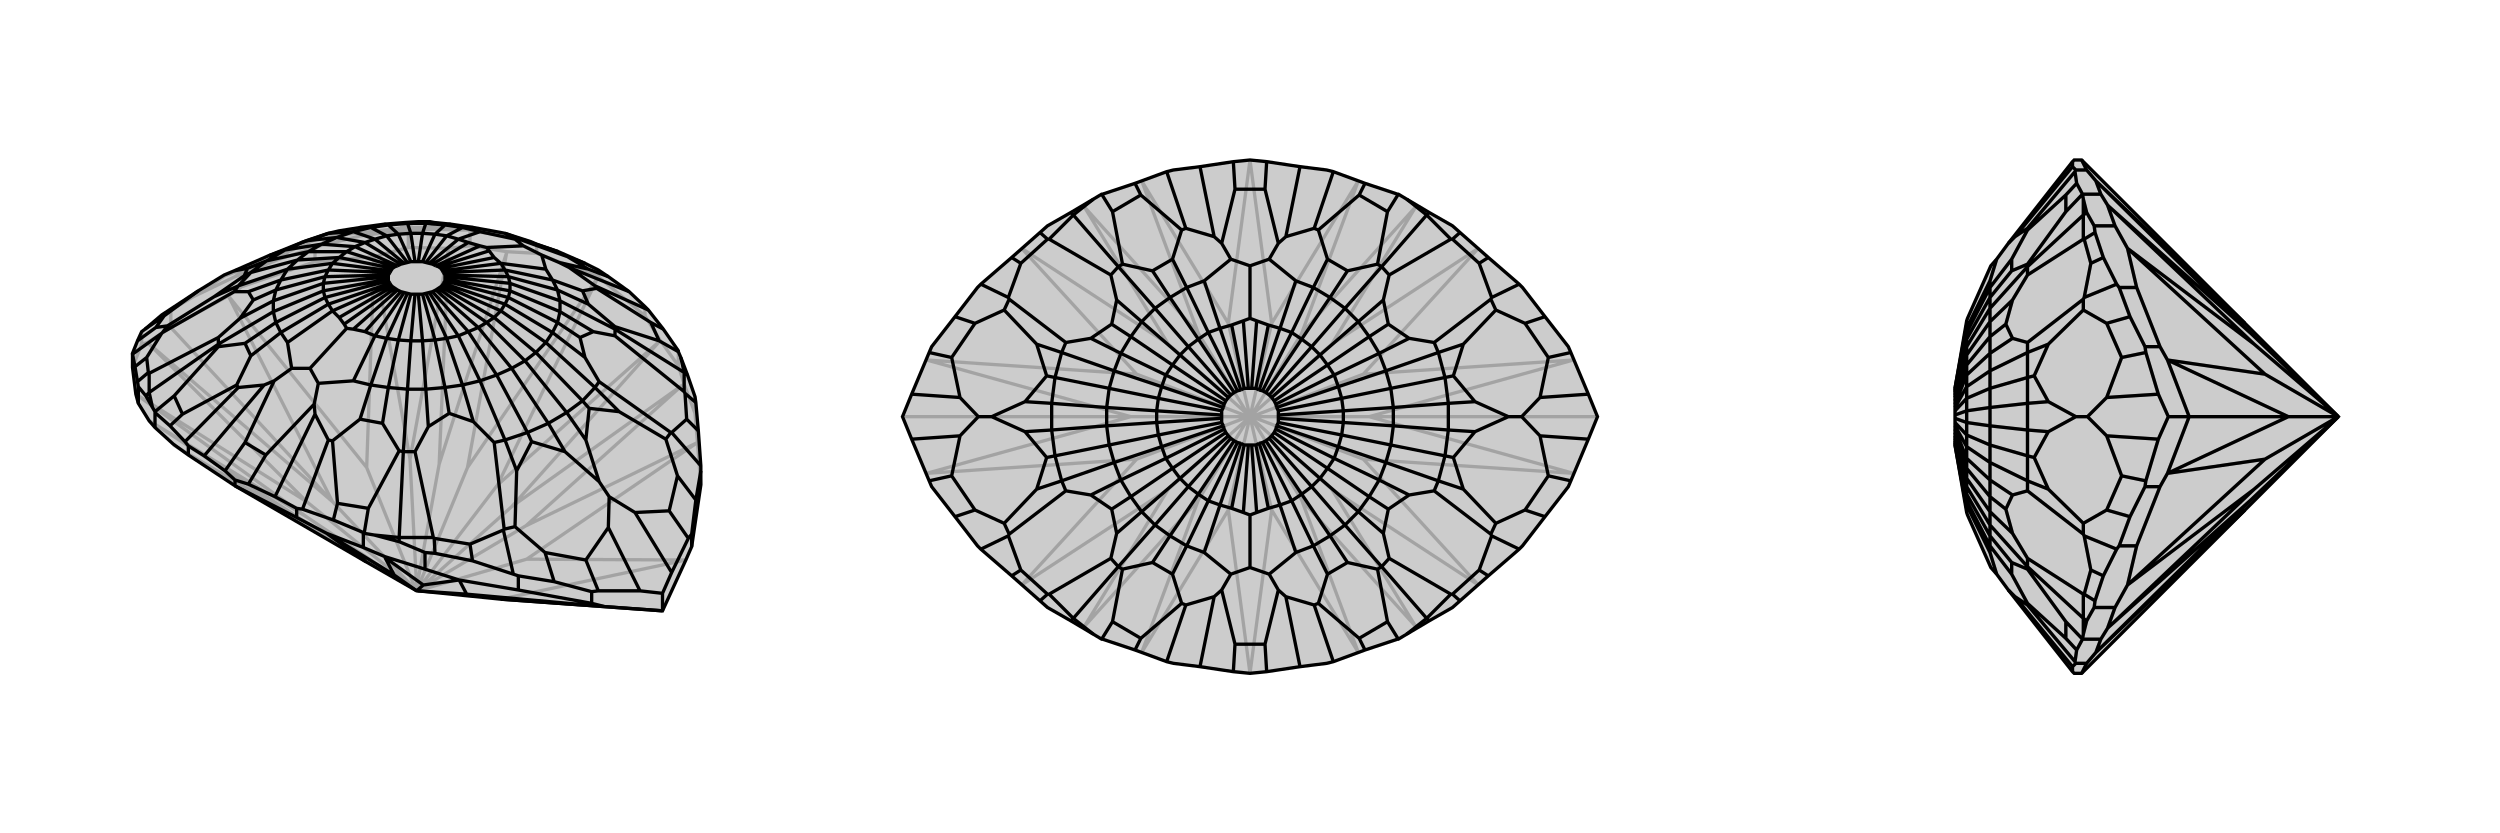 <svg xmlns="http://www.w3.org/2000/svg" viewBox="0 0 3000 1000">
    <g stroke="currentColor" stroke-width="4" fill="none" transform="translate(0 -41)">
        <path fill="currentColor" stroke="none" fill-opacity=".2" d="M439,715L282,624L282,624L226,587L208,574L186,554L179,546L166,525L163,514L159,482L159,465L165,450L170,439L174,436L194,419L238,390L269,371L281,366L322,348L362,332L380,326L394,321L407,318L432,314L461,310L486,308L502,307L516,307L521,308L541,310L568,314L601,320L606,321L637,331L644,334L670,343L702,357L718,365L730,373L755,391L774,409L778,413L796,436L814,462L814,463L817,470L825,491L834,517L835,524L838,558L841,600L841,606L841,623L830,697L823,713L795,774L601,760L501,750L500,750z" />
<path stroke-opacity=".2" d="M718,373L718,365M774,420L774,409M644,345L644,334M814,480L814,462M564,336L564,318M834,537L834,517M490,338L490,318M378,355L378,338M170,454L170,439M290,385L290,370M205,434L205,413M500,750L597,623M500,750L561,602M500,750L497,748M500,750L503,748M500,750L500,746M500,750L499,749M403,694L208,575M774,420L718,373M774,420L792,449M597,623L792,450M597,623L718,373M718,373L644,345M644,345L608,343M561,602L608,344M561,602L718,373M718,373L718,373M499,749L368,643M501,750L632,712M499,749L440,602M499,749L399,643M208,575L386,680M208,574L208,575M814,480L792,449M814,480L821,502M792,450L614,649M792,449L792,450M564,336L608,343M564,336L538,339M608,344L527,598M608,343L608,344M163,514L369,662M179,546L181,547M834,537L821,502M834,537L837,572M837,572L631,672M821,502L819,503M490,338L538,339M490,338L449,349M449,349L492,592M538,339L538,341M159,482L170,454M170,454L177,452M163,514L368,643M177,452L368,643M837,572L841,623M837,572L632,712M823,713L632,712M449,349L378,355M378,355L290,385M290,385L274,396M449,349L440,602M274,396L440,602M177,452L205,434M177,452L399,643M823,713L601,760M274,396L205,434M274,396L399,643M205,434L399,643M497,748L386,680M497,748L369,662M386,680L181,547M369,662L181,547M503,748L614,649M503,748L631,672M614,649L819,503M631,672L819,503M500,746L527,598M500,746L492,592M527,598L538,341M492,592L538,341M205,413L194,419M205,413L232,397M232,397L282,373M232,397L270,372M290,370L335,352M290,370L282,373M282,373L297,362M378,338L384,336M378,338L335,352M335,352L346,343M384,336L433,324M384,336L396,324M433,324L478,318M433,324L436,320M490,318L521,316M490,318L478,318M478,318L479,315M521,316L551,317M521,316L521,314M395,324L382,327M521,314L480,314M551,317L563,317M551,317L521,314M521,314L516,307M564,318L600,323M564,318L563,317M563,317L558,315M600,323L637,331M600,323L595,321M558,315L521,308M558,315L595,321M595,321L601,320M396,324L395,324M396,324L436,320M436,320L479,315M479,315L480,314M395,324L407,318M480,314L502,307M270,372L269,371M270,372L297,362M297,362L346,343M346,343L382,327M382,327L380,326" />
<path d="M439,715L282,624L282,624L226,587L208,574L186,554L179,546L166,525L163,514L159,482L159,465L165,450L170,439L174,436L194,419L238,390L269,371L281,366L322,348L362,332L380,326L394,321L407,318L432,314L461,310L486,308L502,307L516,307L521,308L541,310L568,314L601,320L606,321L637,331L644,334L670,343L702,357L718,365L730,373L755,391L774,409L778,413L796,436L814,462L814,463L817,470L825,491L834,517L835,524L838,558L841,600L841,606L841,623L830,697L823,713L795,774L601,760L501,750L500,750z" />
<path d="M282,624L282,617M226,587L226,576M356,662L356,651M186,554L186,536M436,698L436,680M166,525L166,505M510,724L510,704M622,749L622,732M710,765L710,751M830,697L830,682M795,774L795,753M500,750L500,750M282,624L356,662M356,662L392,681M439,715L392,681M501,750L560,754M436,698L392,681M436,698L462,709M392,681L473,731M392,681L392,681M510,724L462,709M510,724L551,737M551,737L508,743M462,709L462,710M551,737L622,749M622,749L710,765M710,765L726,769M551,737L560,754M726,769L560,754M726,769L795,774M726,769L601,760M500,750L473,731M500,750L508,743M473,731L462,710M508,743L462,710M795,753L768,750M795,753L806,728M768,750L718,750M768,750L730,674M710,751L665,739M710,751L718,750M718,750L703,713M622,732L616,730M622,732L665,739M665,739L654,704M616,730L567,714M616,730L604,677M567,714L522,705M567,714L564,694M510,704L479,691M510,704L522,705M522,705L521,687M479,691L449,683M479,691L479,686M175,516L183,530M166,505L175,516M166,505L165,499M175,516L179,512M165,499L162,481M165,499L178,488M162,481L159,466M162,481L176,470M159,465L159,466M159,466L194,441M165,450L187,434M174,436L197,420M825,491L821,488M835,524L822,513M838,558L824,544M841,606L835,641M841,600L806,560M830,682L835,641M830,682L826,687M835,641L813,612M806,728L826,687M806,728L762,656M826,687L803,654M658,549L678,583M633,560L638,571M605,676L618,673M606,569L620,606M479,686L520,686M449,683L437,681M449,683L479,686M479,686L484,583M436,680L400,665M436,680L437,681M437,681L442,651M400,665L363,652M400,665L405,645M356,651L330,637M356,651L363,652M363,652L394,569M330,637L298,622M330,637L378,538M282,617L270,606M282,617L298,622M298,622L319,587M270,606L245,588M270,606L294,572M226,576L245,588M226,576L222,571M245,588L317,503M222,571L204,552M222,571L286,506M186,536L204,552M186,536L186,535M204,552L219,538M183,530L186,535M183,530L179,512M186,535L209,516M179,512L179,489M179,512L262,454M195,440L201,432M286,384L257,397M301,368L293,372M320,354L297,363M342,341L322,348M367,330L362,332M670,343L622,327M702,357L681,349M730,373L706,364M755,391L683,362M778,413L714,384M796,436L781,428M817,470L821,488M814,463L791,450M821,488L821,511M821,488L738,436M805,560L799,568M714,506L743,535M680,536L703,569M699,522L707,531M658,549L680,536M658,549L633,560M658,549L614,483M633,560L606,569M633,560L596,491M606,569L593,572M606,569L576,498M555,503L568,547M534,506L539,537M484,583L498,583M511,508L514,553M484,583L479,582M484,583L489,508M466,506L459,549M394,569L399,570M394,569L378,538M378,538L377,526M445,503L432,544M317,503L329,498M317,503L286,506M286,506L284,503M337,440L301,468M262,454L262,457M331,428L294,453M262,454L262,446M262,454L328,415M328,402L288,423M331,389L304,401M286,384L281,391M337,377L298,391M286,384L301,368M286,384L345,364M301,368L320,354M301,368L357,353M320,354L342,341M320,354L370,343M342,341L367,330M342,341L386,334M367,330L394,321M367,330L404,326M394,321L424,319M445,314L432,314M466,311L461,310M489,309L486,308M516,307L511,309M534,311L541,310M606,321L622,327M622,327L623,328M555,314L568,314M683,362L671,356M683,362L714,384M714,384L716,387M663,377L699,390M738,436L738,433M669,389L706,406M738,436L738,444M738,436L672,402M672,415L712,439M669,428L696,446M714,506L719,499M663,440L702,470M714,506L699,522M714,506L655,452M680,536L699,522M680,536L630,474M699,522L643,464M655,364L650,347M655,364L663,377M655,364L601,357M663,377L669,389M663,377L606,365M669,389L672,402M669,389L610,373M672,402L672,415M672,402L612,381M672,415L669,428M672,415L612,390M669,428L663,440M669,428L610,398M663,440L655,452M663,440L606,406M655,452L643,464M655,452L601,414M643,464L630,474M643,464L593,422M630,474L614,483M630,474L584,428M614,483L596,491M614,483L574,434M596,491L576,498M596,491L562,439M576,498L555,503M576,498L550,444M555,503L534,506M555,503L536,447M534,506L511,508M534,506L522,449M511,508L489,508M511,508L507,450M489,508L466,506M489,508L493,450M466,506L445,503M466,506L478,449M445,503L424,498M445,503L464,447M424,498L382,501M424,498L450,444M345,452L350,483M416,435L372,483M345,452L337,440M345,452L399,414M337,440L331,428M337,440L394,406M331,428L328,415M331,428L390,398M328,415L328,402M328,415L388,390M328,402L331,389M328,402L388,381M331,389L337,377M331,389L390,373M337,377L345,364M337,377L394,365M345,364L357,353M345,364L399,357M357,353L370,343M357,353L407,350M370,343L386,334M370,343L416,343M386,334L404,326M386,334L426,337M404,326L424,319M404,326L438,332M424,319L445,314M424,319L450,328M445,314L466,311M445,314L464,324M466,311L489,309M466,311L478,322M489,309L511,309M489,309L493,321M511,309L534,311M511,309L507,321M534,311L555,314M534,311L522,322M555,314L576,319M555,314L536,324M576,319L618,328M584,338L628,336M576,319L550,328M584,338L587,342M584,338L576,336M587,342L593,350M587,342L526,361M593,350L601,357M593,350L529,363M601,357L606,365M601,357L531,366M606,365L610,373M606,365L532,368M610,373L612,381M610,373L534,371M612,381L612,390M612,381L534,373M612,390L610,398M612,390L534,376M610,398L606,406M610,398L534,378M606,406L601,414M606,406L532,381M601,414L593,422M601,414L531,383M593,422L584,428M593,422L529,385M584,428L574,434M584,428L526,387M574,434L562,439M574,434L523,389M562,439L550,444M562,439L519,391M550,444L536,447M550,444L515,392M536,447L522,449M536,447L511,393M522,449L507,450M522,449L507,394M507,450L493,450M507,450L502,394M493,450L478,449M493,450L498,394M478,449L464,447M478,449L493,394M464,447L450,444M464,447L489,393M450,444L438,439M450,444L485,392M438,439L424,436M438,439L481,391M416,435L424,436M416,435L413,430M424,436L477,389M413,430L407,422M413,430L474,387M407,422L399,414M407,422L471,385M399,414L394,406M399,414L469,383M394,406L390,398M394,406L468,381M390,398L388,390M390,398L466,378M388,390L388,381M388,390L466,376M388,381L390,373M388,381L466,373M390,373L394,365M390,373L466,371M394,365L399,357M394,365L468,368M399,357L407,350M399,357L469,366M407,350L416,343M407,350L471,363M416,343L426,337M416,343L474,361M426,337L438,332M426,337L477,360M438,332L450,328M438,332L481,358M450,328L464,324M450,328L485,357M464,324L478,322M464,324L489,356M478,322L493,321M478,322L493,355M493,321L507,321M493,321L498,355M507,321L522,322M507,321L502,355M522,322L536,324M522,322L507,355M536,324L550,328M536,324L511,356M550,328L562,332M550,328L515,357M576,336L562,332M576,336L523,360M562,332L519,358M526,361L523,360M526,361L529,363M529,363L531,366M531,366L532,368M532,368L534,371M534,371L534,373M534,373L534,376M534,376L534,378M534,378L532,381M532,381L531,383M531,383L529,385M529,385L526,387M526,387L523,389M523,389L519,391M519,391L515,392M515,392L511,393M511,393L507,394M507,394L502,394M502,394L498,394M498,394L493,394M493,394L489,393M489,393L485,392M485,392L481,391M481,391L477,389M477,389L474,387M474,387L471,385M471,385L469,383M469,383L468,381M468,381L466,378M466,378L466,376M466,376L466,373M466,373L466,371M466,371L468,368M468,368L469,366M469,366L471,363M471,363L474,361M474,361L477,360M477,360L481,358M481,358L485,357M485,357L489,356M489,356L493,355M493,355L498,355M498,355L502,355M502,355L507,355M507,355L511,356M511,356L515,357M515,357L519,358M523,360L519,358M681,349L623,328M681,349L706,364M706,364L671,356M623,328L618,328M671,356L650,347M650,347L628,336M618,328L628,336M319,587L377,526M319,587L294,572M294,572L329,498M377,526L382,501M329,498L350,483M382,501L372,483M350,483L372,483M781,428L716,387M781,428L791,450M791,450L738,433M716,387L699,390M699,390L706,406M738,433L706,406M442,651L479,582M442,651L405,645M405,645L399,570M479,582L459,549M459,549L432,544M399,570L432,544M219,538L284,503M219,538L209,516M209,516L262,457M284,503L301,468M301,468L294,453M262,457L294,453M822,513L821,511M822,513L824,544M824,544L806,560M806,560L805,560M821,511L738,444M805,560L719,499M738,444L712,439M712,439L696,446M696,446L702,470M719,499L702,470M604,677L605,676M604,677L564,694M564,694L521,687M521,687L520,686M605,676L593,572M520,686L498,583M593,572L568,547M568,547L539,537M539,537L514,553M498,583L514,553M178,488L179,489M178,488L176,470M176,470L194,441M194,441L195,440M179,489L262,446M195,440L281,391M262,446L288,423M288,423L304,401M304,401L298,391M281,391L298,391M762,656L731,637M813,612L799,568M813,612L803,654M762,656L803,654M703,569L719,619M799,568L743,535M743,535L707,531M703,569L707,531M730,674L731,637M730,674L703,713M703,713L654,704M654,704L618,673M678,583L719,619M678,583L638,571M638,571L620,606M618,673L620,606M731,637L719,619M187,434L201,432M187,434L197,420M197,420L238,390M201,432L257,397M257,397L293,372M293,372L297,363M297,363L281,366" />
    </g>
    <g stroke="currentColor" stroke-width="4" fill="none" transform="translate(1000 0)">
        <path fill="currentColor" stroke="none" fill-opacity=".2" d="M906,527L885,577L882,584L854,620L827,655L823,659L786,691L752,721L743,729L715,745L688,761L678,767L677,767L638,780L600,794L592,796L560,800L520,806L500,808L480,806L440,800L408,796L400,794L362,780L323,767L322,767L312,761L285,745L257,729L248,721L214,691L177,659L173,655L146,620L118,584L115,577L94,527L83,500L94,473L115,423L118,416L146,380L173,345L177,341L214,309L248,279L257,271L285,255L312,239L322,233L323,233L362,220L400,206L408,204L440,200L480,194L500,192L520,194L560,200L592,204L600,206L638,220L677,233L678,233L688,239L715,255L743,271L752,279L786,309L823,341L827,345L854,380L882,416L885,423L906,473L917,500z" />
<path stroke-opacity=".2" d="M500,500L474,612M500,500L526,612M500,500L526,388M500,500L474,388M500,500L498,502M500,500L502,502M500,500L502,498M500,500L502,500M500,500L498,498M500,500L498,500M474,612L370,783M474,612L500,808M526,612L630,783M526,612L500,808M500,808L500,808M526,388L630,217M526,388L500,192M474,388L370,217M474,388L500,192M500,192L500,192M498,500L364,551M502,500L636,551M502,500L636,449M502,500L643,500M498,500L364,449M498,500L357,500M370,783L438,600M370,783L370,783M630,783L562,600M630,783L630,783M630,217L562,400M630,217L630,217M370,217L438,400M370,217L370,217M226,702L402,587M300,754L301,752M774,702L598,587M700,754L699,752M774,298L598,413M700,246L699,248M226,298L402,413M300,246L301,248M226,702L364,551M112,568L364,551M774,702L636,551M888,568L636,551M774,298L636,449M888,432L636,449M226,298L364,449M112,432L364,449M112,568L357,500M888,568L643,500M888,432L643,500M917,500L643,500M112,432L357,500M83,500L357,500M498,502L438,600M498,502L402,587M438,600L301,752M402,587L301,752M502,502L562,600M502,502L598,587M562,600L699,752M598,587L699,752M502,498L562,400M502,498L598,413M562,400L699,248M598,413L699,248M498,498L438,400M498,498L402,413M438,400L301,248M402,413L301,248" />
<path d="M906,527L885,577L882,584L854,620L827,655L823,659L786,691L752,721L743,729L715,745L688,761L678,767L677,767L638,780L600,794L592,796L560,800L520,806L500,808L480,806L440,800L408,796L400,794L362,780L323,767L322,767L312,761L285,745L257,729L248,721L214,691L177,659L173,655L146,620L118,584L115,577L94,527L83,500L94,473L115,423L118,416L146,380L173,345L177,341L214,309L248,279L257,271L285,255L312,239L322,233L323,233L362,220L400,206L408,204L440,200L480,194L500,192L520,194L560,200L592,204L600,206L638,220L677,233L678,233L688,239L715,255L743,271L752,279L786,309L823,341L827,345L854,380L882,416L885,423L906,473L917,500z" />
<path d="M906,527L848,523M885,577L858,571M854,620L830,612M823,659L790,643M786,691L775,684M752,721L743,713M715,745L712,742M285,745L288,742M248,721L257,713M214,691L225,684M177,659L210,643M146,620L170,612M115,577L142,571M94,527L152,523M94,473L152,477M115,423L142,429M146,380L170,388M177,341L210,357M214,309L225,316M248,279L257,287M285,255L288,258M715,255L712,258M752,279L743,287M786,309L775,316M823,341L790,357M854,380L830,388M906,473L848,477M885,423L858,429M738,516L770,518M734,547L744,549M789,641L795,628M726,577L756,587M712,742L741,713M688,761L712,742M712,742L658,680M678,767L665,746M638,780L631,766M600,794L577,726M560,800L543,716M520,806L518,773M480,806L482,773M440,800L457,716M400,794L423,726M362,780L369,766M312,761L288,742M322,767L335,746M288,742L259,713M288,742L342,680M211,641L205,628M274,577L244,587M266,547L256,549M262,516L230,518M262,484L230,482M266,453L256,451M211,359L205,372M274,423L244,413M288,258L259,287M312,239L288,258M288,258L342,320M322,233L335,254M362,220L369,234M400,206L423,274M440,200L457,284M480,194L482,227M520,194L518,227M560,200L543,284M600,206L577,274M638,220L631,234M688,239L712,258M678,233L665,254M712,258L741,287M712,258L658,320M789,359L795,372M726,423L756,413M738,484L770,482M734,453L744,451M738,516L738,484M738,516L734,547M738,516L672,511M734,547L726,577M734,547L669,534M726,577L721,589M726,577L663,555M655,576L691,594M643,596L666,611M658,680L667,670M630,614L660,640M658,680L653,683M658,680L614,630M596,643L617,675M577,726L582,724M577,726L543,716M543,716L534,708M576,655L593,689M457,716L466,708M457,716L423,726M423,726L418,724M424,655L407,689M342,680L347,683M404,643L383,675M342,680L333,670M342,680L386,630M370,614L340,640M357,596L334,611M274,577L279,589M345,576L309,594M274,577L266,547M274,577L337,555M266,547L262,516M266,547L331,534M262,516L262,484M262,516L328,511M262,484L266,453M262,484L328,489M266,453L274,423M266,453L331,466M274,423L279,411M274,423L337,445M345,424L309,406M357,404L334,389M342,320L333,330M370,386L340,360M342,320L347,317M342,320L386,370M404,357L383,325M423,274L418,276M423,274L457,284M457,284L466,292M424,345L407,311M543,284L534,292M543,284L577,274M577,274L582,276M576,345L593,311M658,320L653,317M596,357L617,325M658,320L667,330M658,320L614,370M630,386L660,360M643,404L666,389M726,423L721,411M655,424L691,406M726,423L734,453M726,423L663,445M738,484L734,453M738,484L672,489M734,453L669,466M555,337L523,311M555,337L576,345M555,337L536,394M576,345L596,357M576,345L550,399M596,357L614,370M596,357L562,407M614,370L630,386M614,370L574,416M630,386L643,404M630,386L584,426M643,404L655,424M643,404L593,438M655,424L663,445M655,424L601,450M663,445L669,466M663,445L606,464M669,466L672,489M669,466L610,478M672,489L672,511M672,489L612,493M672,511L669,534M672,511L612,507M669,534L663,555M669,534L610,522M663,555L655,576M663,555L606,536M655,576L643,596M655,576L601,550M643,596L630,614M643,596L593,562M630,614L614,630M630,614L584,574M614,630L596,643M614,630L574,584M596,643L576,655M596,643L562,593M576,655L555,663M576,655L550,601M555,663L523,689M555,663L536,606M445,663L477,689M500,618L500,681M445,663L424,655M445,663L464,606M424,655L404,643M424,655L450,601M404,643L386,630M404,643L438,593M386,630L370,614M386,630L426,584M370,614L357,596M370,614L416,574M357,596L345,576M357,596L407,562M345,576L337,555M345,576L399,550M337,555L331,534M337,555L394,536M331,534L328,511M331,534L390,522M328,511L328,489M328,511L388,507M328,489L331,466M328,489L388,493M331,466L337,445M331,466L390,478M337,445L345,424M337,445L394,464M345,424L357,404M345,424L399,450M357,404L370,386M357,404L407,438M370,386L386,370M370,386L416,426M386,370L404,357M386,370L426,416M404,357L424,345M404,357L438,407M424,345L445,337M424,345L450,399M445,337L477,311M500,382L500,319M445,337L464,394M500,382L508,385M500,382L492,385M508,385L522,390M508,385L502,466M522,390L536,394M522,390L507,466M536,394L550,399M536,394L511,468M550,399L562,407M550,399L515,469M562,407L574,416M562,407L519,471M574,416L584,426M574,416L523,474M584,426L593,438M584,426L526,477M593,438L601,450M593,438L529,481M601,450L606,464M601,450L531,485M606,464L610,478M606,464L532,489M610,478L612,493M610,478L534,493M612,493L612,507M612,493L534,498M612,507L610,522M612,507L534,502M610,522L606,536M610,522L534,507M606,536L601,550M606,536L532,511M601,550L593,562M601,550L531,515M593,562L584,574M593,562L529,519M584,574L574,584M584,574L526,523M574,584L562,593M574,584L523,526M562,593L550,601M562,593L519,529M550,601L536,606M550,601L515,531M536,606L522,610M536,606L511,532M522,610L508,615M522,610L507,534M500,618L508,615M500,618L492,615M508,615L502,534M492,615L478,610M492,615L498,534M478,610L464,606M478,610L493,534M464,606L450,601M464,606L489,532M450,601L438,593M450,601L485,531M438,593L426,584M438,593L481,529M426,584L416,574M426,584L477,526M416,574L407,562M416,574L474,523M407,562L399,550M407,562L471,519M399,550L394,536M399,550L469,515M394,536L390,522M394,536L468,511M390,522L388,507M390,522L466,507M388,507L388,493M388,507L466,502M388,493L390,478M388,493L466,498M390,478L394,464M390,478L466,493M394,464L399,450M394,464L468,489M399,450L407,438M399,450L469,485M407,438L416,426M407,438L471,481M416,426L426,416M416,426L474,477M426,416L438,407M426,416L477,474M438,407L450,399M438,407L481,471M450,399L464,394M450,399L485,469M464,394L478,390M464,394L489,468M492,385L478,390M492,385L498,466M478,390L493,466M502,466L498,466M502,466L507,466M507,466L511,468M511,468L515,469M515,469L519,471M519,471L523,474M523,474L526,477M526,477L529,481M529,481L531,485M531,485L532,489M532,489L534,493M534,493L534,498M534,498L534,502M534,502L534,507M534,507L532,511M532,511L531,515M531,515L529,519M529,519L526,523M526,523L523,526M523,526L519,529M519,529L515,531M515,531L511,532M511,532L507,534M507,534L502,534M502,534L498,534M498,534L493,534M493,534L489,532M489,532L485,531M485,531L481,529M481,529L477,526M477,526L474,523M474,523L471,519M471,519L469,515M469,515L468,511M468,511L466,507M466,507L466,502M466,502L466,498M466,498L466,493M466,493L468,489M468,489L469,485M469,485L471,481M471,481L474,477M474,477L477,474M477,474L481,471M481,471L485,469M485,469L489,468M489,468L493,466M498,466L493,466M482,227L466,292M482,227L518,227M518,227L534,292M466,292L477,311M534,292L523,311M523,311L500,319M477,311L500,319M518,773L534,708M518,773L482,773M482,773L466,708M534,708L523,689M466,708L477,689M523,689L500,681M477,689L500,681M335,254L347,317M335,254L369,234M369,234L418,276M347,317L383,325M383,325L407,311M418,276L407,311M631,234L582,276M631,234L665,254M665,254L653,317M582,276L593,311M593,311L617,325M653,317L617,325M665,746L653,683M665,746L631,766M631,766L582,724M653,683L617,675M617,675L593,689M582,724L593,689M369,766L418,724M369,766L335,746M335,746L347,683M418,724L407,689M407,689L383,675M347,683L383,675M210,357L211,359M210,357L225,316M225,316L257,287M257,287L259,287M211,359L279,411M259,287L333,330M279,411L309,406M309,406L334,389M334,389L340,360M333,330L340,360M743,287L741,287M743,287L775,316M775,316L790,357M790,357L789,359M741,287L667,330M789,359L721,411M667,330L660,360M660,360L666,389M666,389L691,406M721,411L691,406M790,643L789,641M790,643L775,684M775,684L743,713M743,713L741,713M789,641L721,589M741,713L667,670M721,589L691,594M691,594L666,611M666,611L660,640M667,670L660,640M257,713L259,713M257,713L225,684M225,684L210,643M210,643L211,641M259,713L333,670M211,641L279,589M333,670L340,640M340,640L334,611M334,611L309,594M279,589L309,594M152,477L174,500M152,477L142,429M142,429L170,388M170,388L205,372M230,482L190,500M230,482L256,451M256,451L244,413M205,372L244,413M848,477L826,500M830,388L795,372M830,388L858,429M848,477L858,429M770,482L810,500M795,372L756,413M756,413L744,451M770,482L744,451M848,523L826,500M848,523L858,571M858,571L830,612M830,612L795,628M770,518L810,500M770,518L744,549M744,549L756,587M795,628L756,587M826,500L810,500M170,612L205,628M170,612L142,571M142,571L152,523M152,523L174,500M205,628L244,587M244,587L256,549M256,549L230,518M230,518L190,500M174,500L190,500" />
    </g>
    <g stroke="currentColor" stroke-width="4" fill="none" transform="translate(2000 0)">
        <path fill="currentColor" stroke="none" fill-opacity=".2" d="M694,612L498,808L498,808L489,808L487,806L461,773L410,708L396,689L389,681L361,618L360,615L346,534L346,534L346,532L346,531L346,529L346,526L346,523L346,519L346,515L346,511L346,507L346,502L346,498L346,493L346,489L346,485L346,481L346,477L346,474L346,471L346,469L346,468L346,466L346,466L360,385L361,382L389,319L396,311L410,292L461,227L487,194L489,192L498,192L498,192L694,388L806,500z" />
<path stroke-opacity=".2" d="M504,796L491,796M504,204L491,204M521,767L499,767M521,233L499,233M538,729L513,729M538,271L513,271M564,655L543,655M564,345L543,345M592,584L574,584M592,416L574,416M627,500L602,500M806,500L804,502M806,500L804,498M806,500L806,500M504,796L498,808M504,796L515,783M694,612L515,783M498,192L504,204M504,204L515,217M694,388L515,217M806,500L718,551M806,500L718,449M806,500L746,500M521,767L515,783M521,767L529,754M515,783L701,600M515,783L515,783M521,233L515,217M521,233L529,246M515,217L701,400M515,217L515,217M538,729L529,754M538,729L553,702M553,702L705,587M529,754L531,752M538,271L529,246M538,271L553,298M553,298L705,413M529,246L531,248M553,702L564,655M564,655L592,584M592,584L601,568M553,702L718,551M601,568L718,551M553,298L564,345M564,345L592,416M592,416L601,432M553,298L718,449M601,432L718,449M601,568L627,500M601,568L746,500M601,432L627,500M601,432L746,500M627,500L746,500M804,502L701,600M804,502L705,587M701,600L531,752M705,587L531,752M804,498L701,400M804,498L705,413M701,400L531,248M705,413L531,248M504,745L500,761M513,729L504,745M513,729L514,721M504,745L500,742M514,721L524,691M514,721L501,713M524,691L540,659M524,691L509,684M543,655L540,659M543,655L556,620M540,659L501,643M574,584L556,620M574,584L575,577M556,620L528,612M575,577L590,527M575,577L546,571M602,500L590,527M602,500L590,473M590,527L528,523M590,473L575,423M590,473L528,477M574,416L556,380M574,416L575,423M575,423L546,429M543,345L540,341M543,345L556,380M556,380L528,388M540,341L524,309M540,341L501,357M524,309L514,279M524,309L509,316M513,271L504,255M513,271L514,279M514,279L501,287M504,255L500,239M504,255L500,258M487,806L487,800M491,796L487,800M491,796L490,794M487,800L418,716M490,794L492,780M490,794L433,726M499,767L492,780M499,767L499,767M492,780L479,766M500,761L499,767M500,761L500,742M499,767L479,746M500,742L500,713M500,742L433,680M500,641L500,628M433,577L458,587M433,547L441,549M433,516L458,518M433,484L458,482M433,453L441,451M500,359L500,372M433,423L458,413M500,258L500,287M500,239L499,233M500,239L500,258M500,258L433,320M499,233L492,220M499,233L499,233M499,233L479,254M492,220L490,206M492,220L479,234M491,204L487,200M491,204L490,206M490,206L433,274M487,200L487,194M487,200L418,284M418,716L410,708M418,716L433,726M433,726L433,724M388,655L414,689M433,680L433,683M388,643L414,675M433,680L433,670M433,680L388,630M388,614L415,640M388,596L407,611M433,577L433,589M388,576L415,594M433,577L433,547M433,577L388,555M433,547L433,516M433,547L388,534M433,516L433,484M433,516L388,511M433,484L433,453M433,484L388,489M433,453L433,423M433,453L388,466M433,423L433,411M433,423L388,445M388,424L415,406M388,404L407,389M433,320L433,330M388,386L415,360M433,320L433,317M433,320L388,370M388,357L414,325M433,274L433,276M433,274L418,284M418,284L410,292M388,345L414,311M388,663L396,689M388,663L388,655M388,663L360,606M388,655L388,643M388,655L360,601M388,643L388,630M388,643L360,593M388,630L388,614M388,630L360,584M388,614L388,596M388,614L360,574M388,596L388,576M388,596L360,562M388,576L388,555M388,576L360,550M388,555L388,534M388,555L360,536M388,534L388,511M388,534L360,522M388,511L388,489M388,511L360,507M388,489L388,466M388,489L360,493M388,466L388,445M388,466L360,478M388,445L388,424M388,445L360,464M388,424L388,404M388,424L360,450M388,404L388,386M388,404L360,438M388,386L388,370M388,386L360,426M388,370L388,357M388,370L360,416M388,357L388,345M388,357L360,407M388,345L388,337M388,345L360,399M388,337L396,311M388,337L360,394M360,615L360,610M360,610L360,606M360,610L346,534M360,606L360,601M360,606L346,532M360,601L360,593M360,601L346,531M360,593L360,584M360,593L346,529M360,584L360,574M360,584L346,526M360,574L360,562M360,574L346,523M360,562L360,550M360,562L346,519M360,550L360,536M360,550L346,515M360,536L360,522M360,536L346,511M360,522L360,507M360,522L346,507M360,507L360,493M360,507L346,502M360,493L360,478M360,493L346,498M360,478L360,464M360,478L346,493M360,464L360,450M360,464L346,489M360,450L360,438M360,450L346,485M360,438L360,426M360,438L346,481M360,426L360,416M360,426L346,477M360,416L360,407M360,416L346,474M360,407L360,399M360,407L346,471M360,399L360,394M360,399L346,469M360,394L360,390M360,394L346,468M360,385L360,390M360,390L346,466M479,254L433,317M479,254L479,234M479,234L433,276M433,317L414,325M414,325L414,311M433,276L414,311M479,766L433,724M479,766L479,746M479,746L433,683M433,724L414,689M414,689L414,675M433,683L414,675M501,357L500,359M501,357L509,316M509,316L501,287M501,287L500,287M500,359L433,411M500,287L433,330M433,411L415,406M415,406L407,389M407,389L415,360M433,330L415,360M501,713L500,713M501,713L509,684M509,684L501,643M501,643L500,641M500,713L433,670M500,641L433,589M433,670L415,640M415,640L407,611M407,611L415,594M433,589L415,594M528,477L505,500M528,477L546,429M546,429L528,388M528,388L500,372M458,482L491,500M458,482L441,451M441,451L458,413M500,372L458,413M528,612L500,628M528,612L546,571M546,571L528,523M528,523L505,500M500,628L458,587M458,587L441,549M441,549L458,518M458,518L491,500M505,500L491,500" />
<path d="M694,612L498,808L498,808L489,808L487,806L461,773L410,708L396,689L389,681L361,618L360,615L346,534L346,534L346,532L346,531L346,529L346,526L346,523L346,519L346,515L346,511L346,507L346,502L346,498L346,493L346,489L346,485L346,481L346,477L346,474L346,471L346,469L346,468L346,466L346,466L360,385L361,382L389,319L396,311L410,292L461,227L487,194L489,192L498,192L498,192L694,388L806,500z" />
<path d="M504,796L491,796M504,204L491,204M521,767L499,767M521,233L499,233M538,729L513,729M538,271L513,271M564,655L543,655M564,345L543,345M592,584L574,584M592,416L574,416M627,500L602,500M806,500L804,502M806,500L804,498M806,500L806,500M498,808L504,796M504,796L515,783M694,612L515,783M504,204L498,192M504,204L515,217M694,388L515,217M806,500L718,551M806,500L718,449M806,500L746,500M521,767L515,783M521,767L529,754M515,783L701,600M515,783L515,783M521,233L515,217M521,233L529,246M515,217L701,400M515,217L515,217M538,729L529,754M538,729L553,702M553,702L705,587M529,754L531,752M538,271L529,246M538,271L553,298M553,298L705,413M529,246L531,248M553,702L564,655M564,655L592,584M592,584L601,568M553,702L718,551M601,568L718,551M553,298L564,345M564,345L592,416M592,416L601,432M553,298L718,449M601,432L718,449M601,568L627,500M601,568L746,500M601,432L627,500M601,432L746,500M627,500L746,500M804,502L701,600M804,502L705,587M701,600L531,752M705,587L531,752M804,498L701,400M804,498L705,413M701,400L531,248M705,413L531,248M602,500L590,527M602,500L590,473M590,527L575,577M590,527L528,523M574,584L556,620M574,584L575,577M575,577L546,571M543,655L540,659M543,655L556,620M556,620L528,612M540,659L524,691M540,659L501,643M524,691L514,721M524,691L509,684M513,729L504,745M513,729L514,721M514,721L501,713M504,745L500,761M504,745L500,742M504,255L500,239M513,271L504,255M513,271L514,279M504,255L500,258M514,279L524,309M514,279L501,287M524,309L540,341M524,309L509,316M543,345L540,341M543,345L556,380M540,341L501,357M574,416L556,380M574,416L575,423M556,380L528,388M590,473L575,423M590,473L528,477M575,423L546,429M433,516L458,518M433,547L441,549M500,641L500,628M433,577L458,587M500,742L500,713M500,761L499,767M500,761L500,742M500,742L433,680M499,767L492,780M499,767L499,767M499,767L479,746M492,780L490,794M492,780L479,766M491,796L487,800M491,796L490,794M490,794L433,726M487,800L487,806M487,800L418,716M487,194L487,200M491,204L487,200M491,204L490,206M487,200L418,284M490,206L492,220M490,206L433,274M499,233L492,220M499,233L499,233M492,220L479,234M500,239L499,233M500,239L500,258M499,233L479,254M500,258L500,287M500,258L433,320M500,359L500,372M433,423L458,413M433,484L458,482M433,453L441,451M433,516L433,484M433,516L433,547M433,516L388,511M433,547L433,577M433,547L388,534M433,577L433,589M433,577L388,555M388,576L415,594M388,596L407,611M433,680L433,670M388,614L415,640M433,680L433,683M433,680L388,630M388,643L414,675M433,726L433,724M433,726L418,716M418,716L410,708M388,655L414,689M418,284L410,292M418,284L433,274M433,274L433,276M388,345L414,311M433,320L433,317M388,357L414,325M433,320L433,330M433,320L388,370M388,386L415,360M388,404L407,389M433,423L433,411M388,424L415,406M433,423L433,453M433,423L388,445M433,484L433,453M433,484L388,489M433,453L388,466M388,337L396,311M388,337L388,345M388,337L360,394M388,345L388,357M388,345L360,399M388,357L388,370M388,357L360,407M388,370L388,386M388,370L360,416M388,386L388,404M388,386L360,426M388,404L388,424M388,404L360,438M388,424L388,445M388,424L360,450M388,445L388,466M388,445L360,464M388,466L388,489M388,466L360,478M388,489L388,511M388,489L360,493M388,511L388,534M388,511L360,507M388,534L388,555M388,534L360,522M388,555L388,576M388,555L360,536M388,576L388,596M388,576L360,550M388,596L388,614M388,596L360,562M388,614L388,630M388,614L360,574M388,630L388,643M388,630L360,584M388,643L388,655M388,643L360,593M388,655L388,663M388,655L360,601M388,663L396,689M388,663L360,606M360,385L360,390M360,390L360,394M360,390L346,466M360,394L360,399M360,394L346,468M360,399L360,407M360,399L346,469M360,407L360,416M360,407L346,471M360,416L360,426M360,416L346,474M360,426L360,438M360,426L346,477M360,438L360,450M360,438L346,481M360,450L360,464M360,450L346,485M360,464L360,478M360,464L346,489M360,478L360,493M360,478L346,493M360,493L360,507M360,493L346,498M360,507L360,522M360,507L346,502M360,522L360,536M360,522L346,507M360,536L360,550M360,536L346,511M360,550L360,562M360,550L346,515M360,562L360,574M360,562L346,519M360,574L360,584M360,574L346,523M360,584L360,593M360,584L346,526M360,593L360,601M360,593L346,529M360,601L360,606M360,601L346,531M360,606L360,610M360,606L346,532M360,610L360,615M360,610L346,534M479,234L433,276M479,234L479,254M479,254L433,317M433,276L414,311M414,311L414,325M433,317L414,325M479,746L433,683M479,746L479,766M479,766L433,724M433,683L414,675M414,675L414,689M433,724L414,689M501,287L500,287M501,287L509,316M509,316L501,357M501,357L500,359M500,287L433,330M500,359L433,411M433,330L415,360M415,360L407,389M407,389L415,406M433,411L415,406M501,643L500,641M501,643L509,684M509,684L501,713M501,713L500,713M500,641L433,589M500,713L433,670M433,589L415,594M415,594L407,611M407,611L415,640M433,670L415,640M528,477L505,500M528,388L500,372M528,388L546,429M528,477L546,429M458,482L491,500M500,372L458,413M458,413L441,451M458,482L441,451M528,523L505,500M528,523L546,571M546,571L528,612M528,612L500,628M458,518L491,500M458,518L441,549M441,549L458,587M500,628L458,587M505,500L491,500" />
    </g>
</svg>